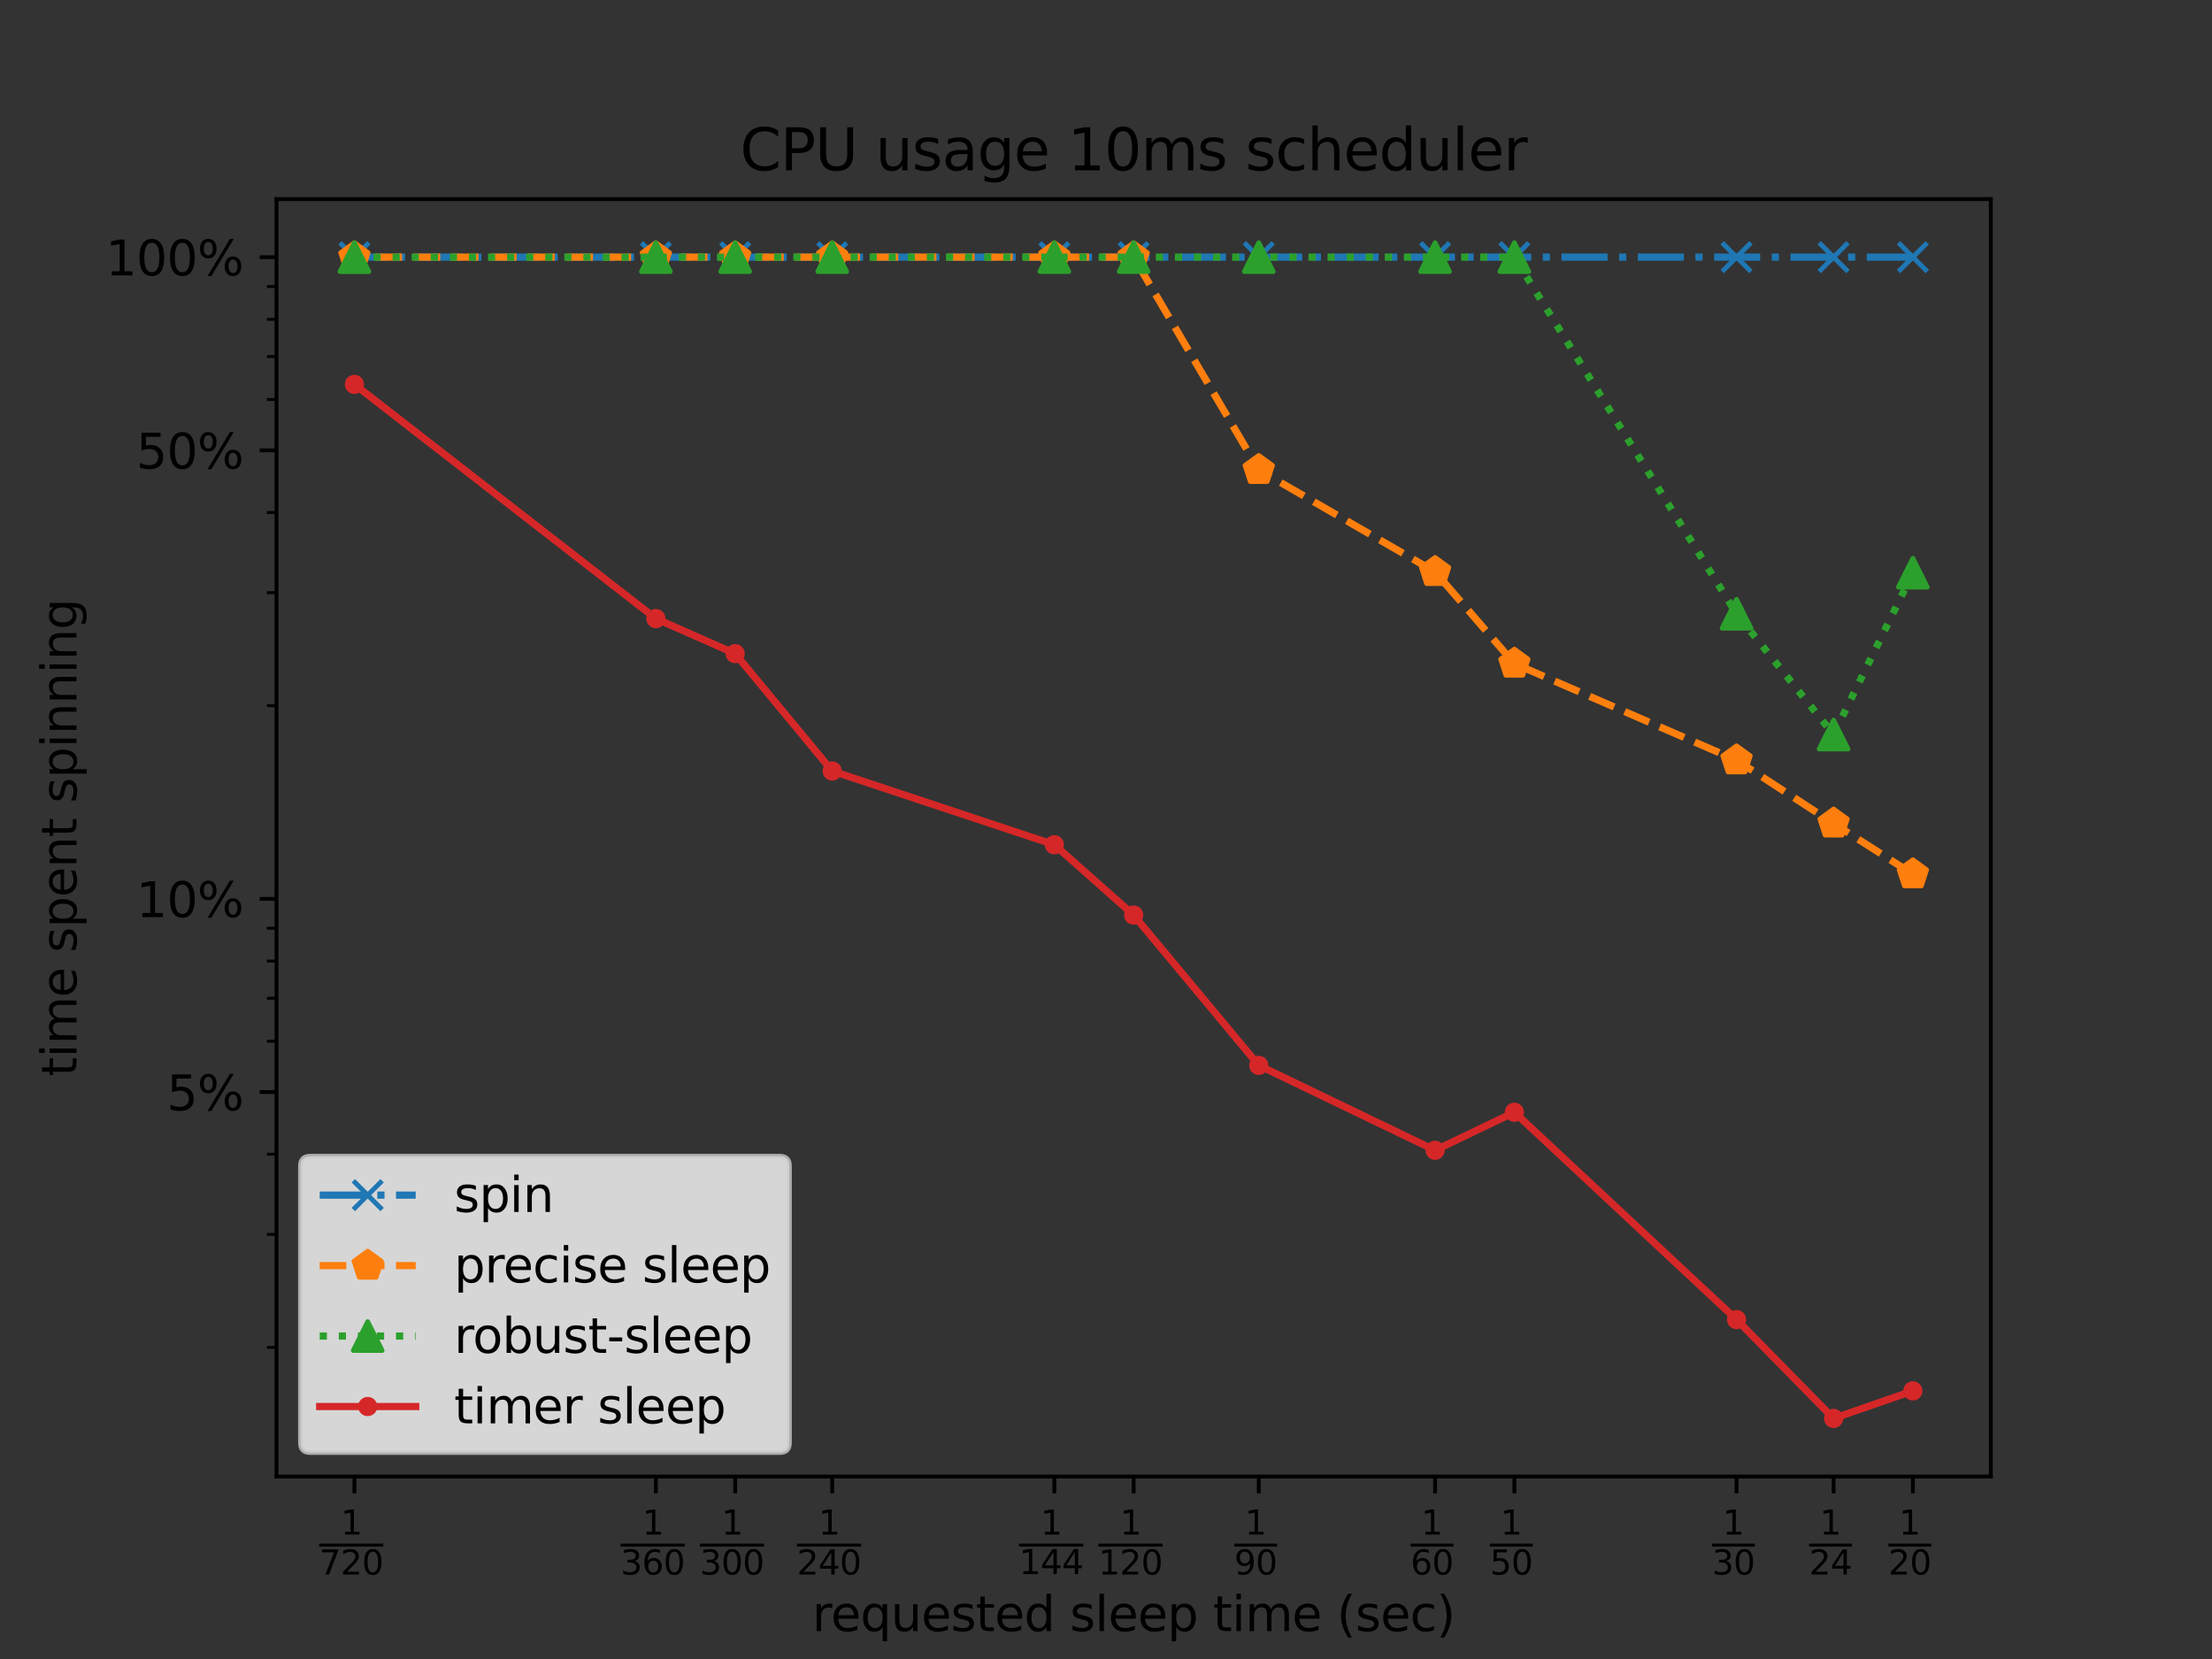 <?xml version="1.0" encoding="utf-8" standalone="no"?>
<!DOCTYPE svg PUBLIC "-//W3C//DTD SVG 1.1//EN"
  "http://www.w3.org/Graphics/SVG/1.1/DTD/svg11.dtd">
<svg height="345.6pt" version="1.1" viewBox="0 0 460.8 345.6" width="460.8pt" xmlns="http://www.w3.org/2000/svg" xmlns:xlink="http://www.w3.org/1999/xlink">
 <rect x="0" y="0" width="460.8" height="345.6" fill="#333333" stroke="none"/>
 <defs>
  <style type="text/css">*{stroke-linecap:butt;stroke-linejoin:round;}</style>
 </defs>
 <g id="figure_1">
  <g id="patch_1">
  </g>
  <g id="axes_1">
   <g id="patch_2">
   </g>
   <g id="matplotlib.axis_1">
    <g id="xtick_1">
     <g id="line2d_1">
      <defs>
       <path d="M 0 0 
L 0 3.5 
" id="mab9dbd7511" style="stroke:#000000;stroke-width:0.8;"/>
      </defs>
      <g>
       <use style="stroke:#000000;stroke-width:0.8;" x="398.487" xlink:href="#mab9dbd7511" y="307.584"/>
      </g>
     </g>
     <g id="text_1">
      <!-- $\frac{1}{20}$ -->
      <g transform="translate(393.387 324.084)scale(0.1 -0.1)">
       <defs>
        <path d="M 794 531 
L 1825 531 
L 1825 4091 
L 703 3866 
L 703 4441 
L 1819 4666 
L 2450 4666 
L 2450 531 
L 3481 531 
L 3481 0 
L 794 0 
L 794 531 
z
" id="DejaVuSans-31" transform="scale(0.016)"/>
        <path d="M 1228 531 
L 3431 531 
L 3431 0 
L 469 0 
L 469 531 
Q 828 903 1448 1529 
Q 2069 2156 2228 2338 
Q 2531 2678 2651 2914 
Q 2772 3150 2772 3378 
Q 2772 3750 2511 3984 
Q 2250 4219 1831 4219 
Q 1534 4219 1204 4116 
Q 875 4013 500 3803 
L 500 4441 
Q 881 4594 1212 4672 
Q 1544 4750 1819 4750 
Q 2544 4750 2975 4387 
Q 3406 4025 3406 3419 
Q 3406 3131 3298 2873 
Q 3191 2616 2906 2266 
Q 2828 2175 2409 1742 
Q 1991 1309 1228 531 
z
" id="DejaVuSans-32" transform="scale(0.016)"/>
        <path d="M 2034 4250 
Q 1547 4250 1301 3770 
Q 1056 3291 1056 2328 
Q 1056 1369 1301 889 
Q 1547 409 2034 409 
Q 2525 409 2770 889 
Q 3016 1369 3016 2328 
Q 3016 3291 2770 3770 
Q 2525 4250 2034 4250 
z
M 2034 4750 
Q 2819 4750 3233 4129 
Q 3647 3509 3647 2328 
Q 3647 1150 3233 529 
Q 2819 -91 2034 -91 
Q 1250 -91 836 529 
Q 422 1150 422 2328 
Q 422 3509 836 4129 
Q 1250 4750 2034 4750 
z
" id="DejaVuSans-30" transform="scale(0.016)"/>
       </defs>
       <use transform="translate(22 43.966)scale(0.7)" xlink:href="#DejaVuSans-31"/>
       <use transform="translate(0 -39.237)scale(0.7)" xlink:href="#DejaVuSans-32"/>
       <use transform="translate(44.536 -39.237)scale(0.7)" xlink:href="#DejaVuSans-30"/>
       <path d="M 0 18.966 
L 0 25.216 
L 89.072 25.216 
L 89.072 18.966 
L 0 18.966 
z
"/>
      </g>
     </g>
    </g>
    <g id="xtick_2">
     <g id="line2d_2">
      <g>
       <use style="stroke:#000000;stroke-width:0.8;" x="381.97" xlink:href="#mab9dbd7511" y="307.584"/>
      </g>
     </g>
     <g id="text_2">
      <!-- $\frac{1}{24}$ -->
      <g transform="translate(376.87 324.084)scale(0.1 -0.1)">
       <defs>
        <path d="M 2419 4116 
L 825 1625 
L 2419 1625 
L 2419 4116 
z
M 2253 4666 
L 3047 4666 
L 3047 1625 
L 3713 1625 
L 3713 1100 
L 3047 1100 
L 3047 0 
L 2419 0 
L 2419 1100 
L 313 1100 
L 313 1709 
L 2253 4666 
z
" id="DejaVuSans-34" transform="scale(0.016)"/>
       </defs>
       <use transform="translate(22 43.966)scale(0.7)" xlink:href="#DejaVuSans-31"/>
       <use transform="translate(0 -39.237)scale(0.7)" xlink:href="#DejaVuSans-32"/>
       <use transform="translate(44.536 -39.237)scale(0.7)" xlink:href="#DejaVuSans-34"/>
       <path d="M 0 18.966 
L 0 25.216 
L 89.072 25.216 
L 89.072 18.966 
L 0 18.966 
z
"/>
      </g>
     </g>
    </g>
    <g id="xtick_3">
     <g id="line2d_3">
      <g>
       <use style="stroke:#000000;stroke-width:0.8;" x="361.754" xlink:href="#mab9dbd7511" y="307.584"/>
      </g>
     </g>
     <g id="text_3">
      <!-- $\frac{1}{30}$ -->
      <g transform="translate(356.654 324.084)scale(0.1 -0.1)">
       <defs>
        <path d="M 2597 2516 
Q 3050 2419 3304 2112 
Q 3559 1806 3559 1356 
Q 3559 666 3084 287 
Q 2609 -91 1734 -91 
Q 1441 -91 1130 -33 
Q 819 25 488 141 
L 488 750 
Q 750 597 1062 519 
Q 1375 441 1716 441 
Q 2309 441 2620 675 
Q 2931 909 2931 1356 
Q 2931 1769 2642 2001 
Q 2353 2234 1838 2234 
L 1294 2234 
L 1294 2753 
L 1863 2753 
Q 2328 2753 2575 2939 
Q 2822 3125 2822 3475 
Q 2822 3834 2567 4026 
Q 2313 4219 1838 4219 
Q 1578 4219 1281 4162 
Q 984 4106 628 3988 
L 628 4550 
Q 988 4650 1302 4700 
Q 1616 4750 1894 4750 
Q 2613 4750 3031 4423 
Q 3450 4097 3450 3541 
Q 3450 3153 3228 2886 
Q 3006 2619 2597 2516 
z
" id="DejaVuSans-33" transform="scale(0.016)"/>
       </defs>
       <use transform="translate(22 43.966)scale(0.7)" xlink:href="#DejaVuSans-31"/>
       <use transform="translate(0 -39.237)scale(0.7)" xlink:href="#DejaVuSans-33"/>
       <use transform="translate(44.536 -39.237)scale(0.7)" xlink:href="#DejaVuSans-30"/>
       <path d="M 0 18.966 
L 0 25.216 
L 89.072 25.216 
L 89.072 18.966 
L 0 18.966 
z
"/>
      </g>
     </g>
    </g>
    <g id="xtick_4">
     <g id="line2d_4">
      <g>
       <use style="stroke:#000000;stroke-width:0.8;" x="315.474" xlink:href="#mab9dbd7511" y="307.584"/>
      </g>
     </g>
     <g id="text_4">
      <!-- $\frac{1}{50}$ -->
      <g transform="translate(310.374 324.084)scale(0.1 -0.1)">
       <defs>
        <path d="M 691 4666 
L 3169 4666 
L 3169 4134 
L 1269 4134 
L 1269 2991 
Q 1406 3038 1543 3061 
Q 1681 3084 1819 3084 
Q 2600 3084 3056 2656 
Q 3513 2228 3513 1497 
Q 3513 744 3044 326 
Q 2575 -91 1722 -91 
Q 1428 -91 1123 -41 
Q 819 9 494 109 
L 494 744 
Q 775 591 1075 516 
Q 1375 441 1709 441 
Q 2250 441 2565 725 
Q 2881 1009 2881 1497 
Q 2881 1984 2565 2268 
Q 2250 2553 1709 2553 
Q 1456 2553 1204 2497 
Q 953 2441 691 2322 
L 691 4666 
z
" id="DejaVuSans-35" transform="scale(0.016)"/>
       </defs>
       <use transform="translate(22 43.966)scale(0.7)" xlink:href="#DejaVuSans-31"/>
       <use transform="translate(0 -39.237)scale(0.7)" xlink:href="#DejaVuSans-35"/>
       <use transform="translate(44.536 -39.237)scale(0.7)" xlink:href="#DejaVuSans-30"/>
       <path d="M 0 18.966 
L 0 25.216 
L 89.072 25.216 
L 89.072 18.966 
L 0 18.966 
z
"/>
      </g>
     </g>
    </g>
    <g id="xtick_5">
     <g id="line2d_5">
      <g>
       <use style="stroke:#000000;stroke-width:0.8;" x="298.957" xlink:href="#mab9dbd7511" y="307.584"/>
      </g>
     </g>
     <g id="text_5">
      <!-- $\frac{1}{60}$ -->
      <g transform="translate(293.857 324.084)scale(0.1 -0.1)">
       <defs>
        <path d="M 2113 2584 
Q 1688 2584 1439 2293 
Q 1191 2003 1191 1497 
Q 1191 994 1439 701 
Q 1688 409 2113 409 
Q 2538 409 2786 701 
Q 3034 994 3034 1497 
Q 3034 2003 2786 2293 
Q 2538 2584 2113 2584 
z
M 3366 4563 
L 3366 3988 
Q 3128 4100 2886 4159 
Q 2644 4219 2406 4219 
Q 1781 4219 1451 3797 
Q 1122 3375 1075 2522 
Q 1259 2794 1537 2939 
Q 1816 3084 2150 3084 
Q 2853 3084 3261 2657 
Q 3669 2231 3669 1497 
Q 3669 778 3244 343 
Q 2819 -91 2113 -91 
Q 1303 -91 875 529 
Q 447 1150 447 2328 
Q 447 3434 972 4092 
Q 1497 4750 2381 4750 
Q 2619 4750 2861 4703 
Q 3103 4656 3366 4563 
z
" id="DejaVuSans-36" transform="scale(0.016)"/>
       </defs>
       <use transform="translate(22 43.966)scale(0.7)" xlink:href="#DejaVuSans-31"/>
       <use transform="translate(0 -39.237)scale(0.7)" xlink:href="#DejaVuSans-36"/>
       <use transform="translate(44.536 -39.237)scale(0.7)" xlink:href="#DejaVuSans-30"/>
       <path d="M 0 18.966 
L 0 25.216 
L 89.072 25.216 
L 89.072 18.966 
L 0 18.966 
z
"/>
      </g>
     </g>
    </g>
    <g id="xtick_6">
     <g id="line2d_6">
      <g>
       <use style="stroke:#000000;stroke-width:0.8;" x="262.223" xlink:href="#mab9dbd7511" y="307.584"/>
      </g>
     </g>
     <g id="text_6">
      <!-- $\frac{1}{90}$ -->
      <g transform="translate(257.123 324.084)scale(0.1 -0.1)">
       <defs>
        <path d="M 703 97 
L 703 672 
Q 941 559 1184 500 
Q 1428 441 1663 441 
Q 2288 441 2617 861 
Q 2947 1281 2994 2138 
Q 2813 1869 2534 1725 
Q 2256 1581 1919 1581 
Q 1219 1581 811 2004 
Q 403 2428 403 3163 
Q 403 3881 828 4315 
Q 1253 4750 1959 4750 
Q 2769 4750 3195 4129 
Q 3622 3509 3622 2328 
Q 3622 1225 3098 567 
Q 2575 -91 1691 -91 
Q 1453 -91 1209 -44 
Q 966 3 703 97 
z
M 1959 2075 
Q 2384 2075 2632 2365 
Q 2881 2656 2881 3163 
Q 2881 3666 2632 3958 
Q 2384 4250 1959 4250 
Q 1534 4250 1286 3958 
Q 1038 3666 1038 3163 
Q 1038 2656 1286 2365 
Q 1534 2075 1959 2075 
z
" id="DejaVuSans-39" transform="scale(0.016)"/>
       </defs>
       <use transform="translate(22 43.966)scale(0.7)" xlink:href="#DejaVuSans-31"/>
       <use transform="translate(0 -39.237)scale(0.7)" xlink:href="#DejaVuSans-39"/>
       <use transform="translate(44.536 -39.237)scale(0.7)" xlink:href="#DejaVuSans-30"/>
       <path d="M 0 18.966 
L 0 25.216 
L 89.072 25.216 
L 89.072 18.966 
L 0 18.966 
z
"/>
      </g>
     </g>
    </g>
    <g id="xtick_7">
     <g id="line2d_7">
      <g>
       <use style="stroke:#000000;stroke-width:0.8;" x="236.16" xlink:href="#mab9dbd7511" y="307.584"/>
      </g>
     </g>
     <g id="text_7">
      <!-- $\frac{1}{120}$ -->
      <g transform="translate(228.81 324.084)scale(0.1 -0.1)">
       <use transform="translate(45 43.966)scale(0.7)" xlink:href="#DejaVuSans-31"/>
       <use transform="translate(0 -39.237)scale(0.7)" xlink:href="#DejaVuSans-31"/>
       <use transform="translate(44.536 -39.237)scale(0.7)" xlink:href="#DejaVuSans-32"/>
       <use transform="translate(89.072 -39.237)scale(0.7)" xlink:href="#DejaVuSans-30"/>
       <path d="M 0 18.966 
L 0 25.216 
L 133.608 25.216 
L 133.608 18.966 
L 0 18.966 
z
"/>
      </g>
     </g>
    </g>
    <g id="xtick_8">
     <g id="line2d_8">
      <g>
       <use style="stroke:#000000;stroke-width:0.8;" x="219.642" xlink:href="#mab9dbd7511" y="307.584"/>
      </g>
     </g>
     <g id="text_8">
      <!-- $\frac{1}{144}$ -->
      <g transform="translate(212.292 324.084)scale(0.1 -0.1)">
       <use transform="translate(45 43.966)scale(0.7)" xlink:href="#DejaVuSans-31"/>
       <use transform="translate(0 -38.319)scale(0.7)" xlink:href="#DejaVuSans-31"/>
       <use transform="translate(44.536 -38.319)scale(0.7)" xlink:href="#DejaVuSans-34"/>
       <use transform="translate(89.072 -38.319)scale(0.7)" xlink:href="#DejaVuSans-34"/>
       <path d="M 0 18.966 
L 0 25.216 
L 133.608 25.216 
L 133.608 18.966 
L 0 18.966 
z
"/>
      </g>
     </g>
    </g>
    <g id="xtick_9">
     <g id="line2d_9">
      <g>
       <use style="stroke:#000000;stroke-width:0.8;" x="173.363" xlink:href="#mab9dbd7511" y="307.584"/>
      </g>
     </g>
     <g id="text_9">
      <!-- $\frac{1}{240}$ -->
      <g transform="translate(166.013 324.084)scale(0.1 -0.1)">
       <use transform="translate(45 43.966)scale(0.7)" xlink:href="#DejaVuSans-31"/>
       <use transform="translate(0 -39.237)scale(0.7)" xlink:href="#DejaVuSans-32"/>
       <use transform="translate(44.536 -39.237)scale(0.7)" xlink:href="#DejaVuSans-34"/>
       <use transform="translate(89.072 -39.237)scale(0.7)" xlink:href="#DejaVuSans-30"/>
       <path d="M 0 18.966 
L 0 25.216 
L 133.608 25.216 
L 133.608 18.966 
L 0 18.966 
z
"/>
      </g>
     </g>
    </g>
    <g id="xtick_10">
     <g id="line2d_10">
      <g>
       <use style="stroke:#000000;stroke-width:0.8;" x="153.147" xlink:href="#mab9dbd7511" y="307.584"/>
      </g>
     </g>
     <g id="text_10">
      <!-- $\frac{1}{300}$ -->
      <g transform="translate(145.797 324.084)scale(0.1 -0.1)">
       <use transform="translate(45 43.966)scale(0.7)" xlink:href="#DejaVuSans-31"/>
       <use transform="translate(0 -39.237)scale(0.7)" xlink:href="#DejaVuSans-33"/>
       <use transform="translate(44.536 -39.237)scale(0.7)" xlink:href="#DejaVuSans-30"/>
       <use transform="translate(89.072 -39.237)scale(0.7)" xlink:href="#DejaVuSans-30"/>
       <path d="M 0 18.966 
L 0 25.216 
L 133.608 25.216 
L 133.608 18.966 
L 0 18.966 
z
"/>
      </g>
     </g>
    </g>
    <g id="xtick_11">
     <g id="line2d_11">
      <g>
       <use style="stroke:#000000;stroke-width:0.8;" x="136.63" xlink:href="#mab9dbd7511" y="307.584"/>
      </g>
     </g>
     <g id="text_11">
      <!-- $\frac{1}{360}$ -->
      <g transform="translate(129.28 324.084)scale(0.1 -0.1)">
       <use transform="translate(45 43.966)scale(0.7)" xlink:href="#DejaVuSans-31"/>
       <use transform="translate(0 -39.237)scale(0.7)" xlink:href="#DejaVuSans-33"/>
       <use transform="translate(44.536 -39.237)scale(0.7)" xlink:href="#DejaVuSans-36"/>
       <use transform="translate(89.072 -39.237)scale(0.7)" xlink:href="#DejaVuSans-30"/>
       <path d="M 0 18.966 
L 0 25.216 
L 133.608 25.216 
L 133.608 18.966 
L 0 18.966 
z
"/>
      </g>
     </g>
    </g>
    <g id="xtick_12">
     <g id="line2d_12">
      <g>
       <use style="stroke:#000000;stroke-width:0.8;" x="73.833" xlink:href="#mab9dbd7511" y="307.584"/>
      </g>
     </g>
     <g id="text_12">
      <!-- $\frac{1}{720}$ -->
      <g transform="translate(66.483 324.084)scale(0.1 -0.1)">
       <defs>
        <path d="M 525 4666 
L 3525 4666 
L 3525 4397 
L 1831 0 
L 1172 0 
L 2766 4134 
L 525 4134 
L 525 4666 
z
" id="DejaVuSans-37" transform="scale(0.016)"/>
       </defs>
       <use transform="translate(45 43.966)scale(0.7)" xlink:href="#DejaVuSans-31"/>
       <use transform="translate(0 -39.237)scale(0.7)" xlink:href="#DejaVuSans-37"/>
       <use transform="translate(44.536 -39.237)scale(0.7)" xlink:href="#DejaVuSans-32"/>
       <use transform="translate(89.072 -39.237)scale(0.7)" xlink:href="#DejaVuSans-30"/>
       <path d="M 0 18.966 
L 0 25.216 
L 133.608 25.216 
L 133.608 18.966 
L 0 18.966 
z
"/>
      </g>
     </g>
    </g>
    <g id="text_13">
     <!-- requested sleep time (sec) -->
     <g transform="translate(169.189 339.782)scale(0.1 -0.1)">
      <defs>
       <path d="M 2631 2963 
Q 2534 3019 2420 3045 
Q 2306 3072 2169 3072 
Q 1681 3072 1420 2755 
Q 1159 2438 1159 1844 
L 1159 0 
L 581 0 
L 581 3500 
L 1159 3500 
L 1159 2956 
Q 1341 3275 1631 3429 
Q 1922 3584 2338 3584 
Q 2397 3584 2469 3576 
Q 2541 3569 2628 3553 
L 2631 2963 
z
" id="DejaVuSans-72" transform="scale(0.016)"/>
       <path d="M 3597 1894 
L 3597 1613 
L 953 1613 
Q 991 1019 1311 708 
Q 1631 397 2203 397 
Q 2534 397 2845 478 
Q 3156 559 3463 722 
L 3463 178 
Q 3153 47 2828 -22 
Q 2503 -91 2169 -91 
Q 1331 -91 842 396 
Q 353 884 353 1716 
Q 353 2575 817 3079 
Q 1281 3584 2069 3584 
Q 2775 3584 3186 3129 
Q 3597 2675 3597 1894 
z
M 3022 2063 
Q 3016 2534 2758 2815 
Q 2500 3097 2075 3097 
Q 1594 3097 1305 2825 
Q 1016 2553 972 2059 
L 3022 2063 
z
" id="DejaVuSans-65" transform="scale(0.016)"/>
       <path d="M 947 1747 
Q 947 1113 1208 752 
Q 1469 391 1925 391 
Q 2381 391 2643 752 
Q 2906 1113 2906 1747 
Q 2906 2381 2643 2742 
Q 2381 3103 1925 3103 
Q 1469 3103 1208 2742 
Q 947 2381 947 1747 
z
M 2906 525 
Q 2725 213 2448 61 
Q 2172 -91 1784 -91 
Q 1150 -91 751 415 
Q 353 922 353 1747 
Q 353 2572 751 3078 
Q 1150 3584 1784 3584 
Q 2172 3584 2448 3432 
Q 2725 3281 2906 2969 
L 2906 3500 
L 3481 3500 
L 3481 -1331 
L 2906 -1331 
L 2906 525 
z
" id="DejaVuSans-71" transform="scale(0.016)"/>
       <path d="M 544 1381 
L 544 3500 
L 1119 3500 
L 1119 1403 
Q 1119 906 1312 657 
Q 1506 409 1894 409 
Q 2359 409 2629 706 
Q 2900 1003 2900 1516 
L 2900 3500 
L 3475 3500 
L 3475 0 
L 2900 0 
L 2900 538 
Q 2691 219 2414 64 
Q 2138 -91 1772 -91 
Q 1169 -91 856 284 
Q 544 659 544 1381 
z
M 1991 3584 
L 1991 3584 
z
" id="DejaVuSans-75" transform="scale(0.016)"/>
       <path d="M 2834 3397 
L 2834 2853 
Q 2591 2978 2328 3040 
Q 2066 3103 1784 3103 
Q 1356 3103 1142 2972 
Q 928 2841 928 2578 
Q 928 2378 1081 2264 
Q 1234 2150 1697 2047 
L 1894 2003 
Q 2506 1872 2764 1633 
Q 3022 1394 3022 966 
Q 3022 478 2636 193 
Q 2250 -91 1575 -91 
Q 1294 -91 989 -36 
Q 684 19 347 128 
L 347 722 
Q 666 556 975 473 
Q 1284 391 1588 391 
Q 1994 391 2212 530 
Q 2431 669 2431 922 
Q 2431 1156 2273 1281 
Q 2116 1406 1581 1522 
L 1381 1569 
Q 847 1681 609 1914 
Q 372 2147 372 2553 
Q 372 3047 722 3315 
Q 1072 3584 1716 3584 
Q 2034 3584 2315 3537 
Q 2597 3491 2834 3397 
z
" id="DejaVuSans-73" transform="scale(0.016)"/>
       <path d="M 1172 4494 
L 1172 3500 
L 2356 3500 
L 2356 3053 
L 1172 3053 
L 1172 1153 
Q 1172 725 1289 603 
Q 1406 481 1766 481 
L 2356 481 
L 2356 0 
L 1766 0 
Q 1100 0 847 248 
Q 594 497 594 1153 
L 594 3053 
L 172 3053 
L 172 3500 
L 594 3500 
L 594 4494 
L 1172 4494 
z
" id="DejaVuSans-74" transform="scale(0.016)"/>
       <path d="M 2906 2969 
L 2906 4863 
L 3481 4863 
L 3481 0 
L 2906 0 
L 2906 525 
Q 2725 213 2448 61 
Q 2172 -91 1784 -91 
Q 1150 -91 751 415 
Q 353 922 353 1747 
Q 353 2572 751 3078 
Q 1150 3584 1784 3584 
Q 2172 3584 2448 3432 
Q 2725 3281 2906 2969 
z
M 947 1747 
Q 947 1113 1208 752 
Q 1469 391 1925 391 
Q 2381 391 2643 752 
Q 2906 1113 2906 1747 
Q 2906 2381 2643 2742 
Q 2381 3103 1925 3103 
Q 1469 3103 1208 2742 
Q 947 2381 947 1747 
z
" id="DejaVuSans-64" transform="scale(0.016)"/>
       <path id="DejaVuSans-20" transform="scale(0.016)"/>
       <path d="M 603 4863 
L 1178 4863 
L 1178 0 
L 603 0 
L 603 4863 
z
" id="DejaVuSans-6c" transform="scale(0.016)"/>
       <path d="M 1159 525 
L 1159 -1331 
L 581 -1331 
L 581 3500 
L 1159 3500 
L 1159 2969 
Q 1341 3281 1617 3432 
Q 1894 3584 2278 3584 
Q 2916 3584 3314 3078 
Q 3713 2572 3713 1747 
Q 3713 922 3314 415 
Q 2916 -91 2278 -91 
Q 1894 -91 1617 61 
Q 1341 213 1159 525 
z
M 3116 1747 
Q 3116 2381 2855 2742 
Q 2594 3103 2138 3103 
Q 1681 3103 1420 2742 
Q 1159 2381 1159 1747 
Q 1159 1113 1420 752 
Q 1681 391 2138 391 
Q 2594 391 2855 752 
Q 3116 1113 3116 1747 
z
" id="DejaVuSans-70" transform="scale(0.016)"/>
       <path d="M 603 3500 
L 1178 3500 
L 1178 0 
L 603 0 
L 603 3500 
z
M 603 4863 
L 1178 4863 
L 1178 4134 
L 603 4134 
L 603 4863 
z
" id="DejaVuSans-69" transform="scale(0.016)"/>
       <path d="M 3328 2828 
Q 3544 3216 3844 3400 
Q 4144 3584 4550 3584 
Q 5097 3584 5394 3201 
Q 5691 2819 5691 2113 
L 5691 0 
L 5113 0 
L 5113 2094 
Q 5113 2597 4934 2840 
Q 4756 3084 4391 3084 
Q 3944 3084 3684 2787 
Q 3425 2491 3425 1978 
L 3425 0 
L 2847 0 
L 2847 2094 
Q 2847 2600 2669 2842 
Q 2491 3084 2119 3084 
Q 1678 3084 1418 2786 
Q 1159 2488 1159 1978 
L 1159 0 
L 581 0 
L 581 3500 
L 1159 3500 
L 1159 2956 
Q 1356 3278 1631 3431 
Q 1906 3584 2284 3584 
Q 2666 3584 2933 3390 
Q 3200 3197 3328 2828 
z
" id="DejaVuSans-6d" transform="scale(0.016)"/>
       <path d="M 1984 4856 
Q 1566 4138 1362 3434 
Q 1159 2731 1159 2009 
Q 1159 1288 1364 580 
Q 1569 -128 1984 -844 
L 1484 -844 
Q 1016 -109 783 600 
Q 550 1309 550 2009 
Q 550 2706 781 3412 
Q 1013 4119 1484 4856 
L 1984 4856 
z
" id="DejaVuSans-28" transform="scale(0.016)"/>
       <path d="M 3122 3366 
L 3122 2828 
Q 2878 2963 2633 3030 
Q 2388 3097 2138 3097 
Q 1578 3097 1268 2742 
Q 959 2388 959 1747 
Q 959 1106 1268 751 
Q 1578 397 2138 397 
Q 2388 397 2633 464 
Q 2878 531 3122 666 
L 3122 134 
Q 2881 22 2623 -34 
Q 2366 -91 2075 -91 
Q 1284 -91 818 406 
Q 353 903 353 1747 
Q 353 2603 823 3093 
Q 1294 3584 2113 3584 
Q 2378 3584 2631 3529 
Q 2884 3475 3122 3366 
z
" id="DejaVuSans-63" transform="scale(0.016)"/>
       <path d="M 513 4856 
L 1013 4856 
Q 1481 4119 1714 3412 
Q 1947 2706 1947 2009 
Q 1947 1309 1714 600 
Q 1481 -109 1013 -844 
L 513 -844 
Q 928 -128 1133 580 
Q 1338 1288 1338 2009 
Q 1338 2731 1133 3434 
Q 928 4138 513 4856 
z
" id="DejaVuSans-29" transform="scale(0.016)"/>
      </defs>
      <use xlink:href="#DejaVuSans-72"/>
      <use x="38.863" xlink:href="#DejaVuSans-65"/>
      <use x="100.387" xlink:href="#DejaVuSans-71"/>
      <use x="163.863" xlink:href="#DejaVuSans-75"/>
      <use x="227.242" xlink:href="#DejaVuSans-65"/>
      <use x="288.766" xlink:href="#DejaVuSans-73"/>
      <use x="340.865" xlink:href="#DejaVuSans-74"/>
      <use x="380.074" xlink:href="#DejaVuSans-65"/>
      <use x="441.598" xlink:href="#DejaVuSans-64"/>
      <use x="505.074" xlink:href="#DejaVuSans-20"/>
      <use x="536.861" xlink:href="#DejaVuSans-73"/>
      <use x="588.961" xlink:href="#DejaVuSans-6c"/>
      <use x="616.744" xlink:href="#DejaVuSans-65"/>
      <use x="678.268" xlink:href="#DejaVuSans-65"/>
      <use x="739.791" xlink:href="#DejaVuSans-70"/>
      <use x="803.268" xlink:href="#DejaVuSans-20"/>
      <use x="835.055" xlink:href="#DejaVuSans-74"/>
      <use x="874.264" xlink:href="#DejaVuSans-69"/>
      <use x="902.047" xlink:href="#DejaVuSans-6d"/>
      <use x="999.459" xlink:href="#DejaVuSans-65"/>
      <use x="1060.982" xlink:href="#DejaVuSans-20"/>
      <use x="1092.77" xlink:href="#DejaVuSans-28"/>
      <use x="1131.783" xlink:href="#DejaVuSans-73"/>
      <use x="1183.883" xlink:href="#DejaVuSans-65"/>
      <use x="1245.406" xlink:href="#DejaVuSans-63"/>
      <use x="1300.387" xlink:href="#DejaVuSans-29"/>
     </g>
    </g>
   </g>
   <g id="matplotlib.axis_2">
    <g id="ytick_1">
     <g id="line2d_13">
      <defs>
       <path d="M 0 0 
L -3.5 0 
" id="m36e3fbc257" style="stroke:#000000;stroke-width:0.8;"/>
      </defs>
      <g>
       <use style="stroke:#000000;stroke-width:0.8;" x="57.6" xlink:href="#m36e3fbc257" y="227.492"/>
      </g>
     </g>
     <g id="text_14">
      <!-- 5% -->
      <g transform="translate(34.736 231.291)scale(0.1 -0.1)">
       <defs>
        <path d="M 4653 2053 
Q 4381 2053 4226 1822 
Q 4072 1591 4072 1178 
Q 4072 772 4226 539 
Q 4381 306 4653 306 
Q 4919 306 5073 539 
Q 5228 772 5228 1178 
Q 5228 1588 5073 1820 
Q 4919 2053 4653 2053 
z
M 4653 2450 
Q 5147 2450 5437 2106 
Q 5728 1763 5728 1178 
Q 5728 594 5436 251 
Q 5144 -91 4653 -91 
Q 4153 -91 3862 251 
Q 3572 594 3572 1178 
Q 3572 1766 3864 2108 
Q 4156 2450 4653 2450 
z
M 1428 4353 
Q 1159 4353 1004 4120 
Q 850 3888 850 3481 
Q 850 3069 1003 2837 
Q 1156 2606 1428 2606 
Q 1700 2606 1854 2837 
Q 2009 3069 2009 3481 
Q 2009 3884 1853 4118 
Q 1697 4353 1428 4353 
z
M 4250 4750 
L 4750 4750 
L 1831 -91 
L 1331 -91 
L 4250 4750 
z
M 1428 4750 
Q 1922 4750 2215 4408 
Q 2509 4066 2509 3481 
Q 2509 2891 2217 2550 
Q 1925 2209 1428 2209 
Q 931 2209 642 2551 
Q 353 2894 353 3481 
Q 353 4063 643 4406 
Q 934 4750 1428 4750 
z
" id="DejaVuSans-25" transform="scale(0.016)"/>
       </defs>
       <use xlink:href="#DejaVuSans-35"/>
       <use x="63.623" xlink:href="#DejaVuSans-25"/>
      </g>
     </g>
    </g>
    <g id="ytick_2">
     <g id="line2d_14">
      <g>
       <use style="stroke:#000000;stroke-width:0.8;" x="57.6" xlink:href="#m36e3fbc257" y="187.25"/>
      </g>
     </g>
     <g id="text_15">
      <!-- 10% -->
      <g transform="translate(28.373 191.049)scale(0.1 -0.1)">
       <use xlink:href="#DejaVuSans-31"/>
       <use x="63.623" xlink:href="#DejaVuSans-30"/>
       <use x="127.246" xlink:href="#DejaVuSans-25"/>
      </g>
     </g>
    </g>
    <g id="ytick_3">
     <g id="line2d_15">
      <g>
       <use style="stroke:#000000;stroke-width:0.8;" x="57.6" xlink:href="#m36e3fbc257" y="93.81"/>
      </g>
     </g>
     <g id="text_16">
      <!-- 50% -->
      <g transform="translate(28.373 97.609)scale(0.1 -0.1)">
       <use xlink:href="#DejaVuSans-35"/>
       <use x="63.623" xlink:href="#DejaVuSans-30"/>
       <use x="127.246" xlink:href="#DejaVuSans-25"/>
      </g>
     </g>
    </g>
    <g id="ytick_4">
     <g id="line2d_16">
      <g>
       <use style="stroke:#000000;stroke-width:0.8;" x="57.6" xlink:href="#m36e3fbc257" y="53.568"/>
      </g>
     </g>
     <g id="text_17">
      <!-- 100% -->
      <g transform="translate(22.011 57.367)scale(0.1 -0.1)">
       <use xlink:href="#DejaVuSans-31"/>
       <use x="63.623" xlink:href="#DejaVuSans-30"/>
       <use x="127.246" xlink:href="#DejaVuSans-30"/>
       <use x="190.869" xlink:href="#DejaVuSans-25"/>
      </g>
     </g>
    </g>
    <g id="ytick_5">
     <g id="line2d_17">
      <defs>
       <path d="M 0 0 
L -2 0 
" id="m8d18811546" style="stroke:#000000;stroke-width:0.6;"/>
      </defs>
      <g>
       <use style="stroke:#000000;stroke-width:0.6;" x="57.6" xlink:href="#m8d18811546" y="280.69"/>
      </g>
     </g>
    </g>
    <g id="ytick_6">
     <g id="line2d_18">
      <g>
       <use style="stroke:#000000;stroke-width:0.6;" x="57.6" xlink:href="#m8d18811546" y="257.149"/>
      </g>
     </g>
    </g>
    <g id="ytick_7">
     <g id="line2d_19">
      <g>
       <use style="stroke:#000000;stroke-width:0.6;" x="57.6" xlink:href="#m8d18811546" y="240.447"/>
      </g>
     </g>
    </g>
    <g id="ytick_8">
     <g id="line2d_20">
      <g>
       <use style="stroke:#000000;stroke-width:0.6;" x="57.6" xlink:href="#m8d18811546" y="216.907"/>
      </g>
     </g>
    </g>
    <g id="ytick_9">
     <g id="line2d_21">
      <g>
       <use style="stroke:#000000;stroke-width:0.6;" x="57.6" xlink:href="#m8d18811546" y="207.958"/>
      </g>
     </g>
    </g>
    <g id="ytick_10">
     <g id="line2d_22">
      <g>
       <use style="stroke:#000000;stroke-width:0.6;" x="57.6" xlink:href="#m8d18811546" y="200.205"/>
      </g>
     </g>
    </g>
    <g id="ytick_11">
     <g id="line2d_23">
      <g>
       <use style="stroke:#000000;stroke-width:0.6;" x="57.6" xlink:href="#m8d18811546" y="193.367"/>
      </g>
     </g>
    </g>
    <g id="ytick_12">
     <g id="line2d_24">
      <g>
       <use style="stroke:#000000;stroke-width:0.6;" x="57.6" xlink:href="#m8d18811546" y="147.008"/>
      </g>
     </g>
    </g>
    <g id="ytick_13">
     <g id="line2d_25">
      <g>
       <use style="stroke:#000000;stroke-width:0.6;" x="57.6" xlink:href="#m8d18811546" y="123.467"/>
      </g>
     </g>
    </g>
    <g id="ytick_14">
     <g id="line2d_26">
      <g>
       <use style="stroke:#000000;stroke-width:0.6;" x="57.6" xlink:href="#m8d18811546" y="106.765"/>
      </g>
     </g>
    </g>
    <g id="ytick_15">
     <g id="line2d_27">
      <g>
       <use style="stroke:#000000;stroke-width:0.6;" x="57.6" xlink:href="#m8d18811546" y="83.225"/>
      </g>
     </g>
    </g>
    <g id="ytick_16">
     <g id="line2d_28">
      <g>
       <use style="stroke:#000000;stroke-width:0.6;" x="57.6" xlink:href="#m8d18811546" y="74.276"/>
      </g>
     </g>
    </g>
    <g id="ytick_17">
     <g id="line2d_29">
      <g>
       <use style="stroke:#000000;stroke-width:0.6;" x="57.6" xlink:href="#m8d18811546" y="66.523"/>
      </g>
     </g>
    </g>
    <g id="ytick_18">
     <g id="line2d_30">
      <g>
       <use style="stroke:#000000;stroke-width:0.6;" x="57.6" xlink:href="#m8d18811546" y="59.685"/>
      </g>
     </g>
    </g>
    <g id="text_18">
     <!-- time spent spinning -->
     <g transform="translate(15.931 224.224)rotate(-90)scale(0.1 -0.1)">
      <defs>
       <path d="M 3513 2113 
L 3513 0 
L 2938 0 
L 2938 2094 
Q 2938 2591 2744 2837 
Q 2550 3084 2163 3084 
Q 1697 3084 1428 2787 
Q 1159 2491 1159 1978 
L 1159 0 
L 581 0 
L 581 3500 
L 1159 3500 
L 1159 2956 
Q 1366 3272 1645 3428 
Q 1925 3584 2291 3584 
Q 2894 3584 3203 3211 
Q 3513 2838 3513 2113 
z
" id="DejaVuSans-6e" transform="scale(0.016)"/>
       <path d="M 2906 1791 
Q 2906 2416 2648 2759 
Q 2391 3103 1925 3103 
Q 1463 3103 1205 2759 
Q 947 2416 947 1791 
Q 947 1169 1205 825 
Q 1463 481 1925 481 
Q 2391 481 2648 825 
Q 2906 1169 2906 1791 
z
M 3481 434 
Q 3481 -459 3084 -895 
Q 2688 -1331 1869 -1331 
Q 1566 -1331 1297 -1286 
Q 1028 -1241 775 -1147 
L 775 -588 
Q 1028 -725 1275 -790 
Q 1522 -856 1778 -856 
Q 2344 -856 2625 -561 
Q 2906 -266 2906 331 
L 2906 616 
Q 2728 306 2450 153 
Q 2172 0 1784 0 
Q 1141 0 747 490 
Q 353 981 353 1791 
Q 353 2603 747 3093 
Q 1141 3584 1784 3584 
Q 2172 3584 2450 3431 
Q 2728 3278 2906 2969 
L 2906 3500 
L 3481 3500 
L 3481 434 
z
" id="DejaVuSans-67" transform="scale(0.016)"/>
      </defs>
      <use xlink:href="#DejaVuSans-74"/>
      <use x="39.209" xlink:href="#DejaVuSans-69"/>
      <use x="66.992" xlink:href="#DejaVuSans-6d"/>
      <use x="164.404" xlink:href="#DejaVuSans-65"/>
      <use x="225.928" xlink:href="#DejaVuSans-20"/>
      <use x="257.715" xlink:href="#DejaVuSans-73"/>
      <use x="309.814" xlink:href="#DejaVuSans-70"/>
      <use x="373.291" xlink:href="#DejaVuSans-65"/>
      <use x="434.814" xlink:href="#DejaVuSans-6e"/>
      <use x="498.193" xlink:href="#DejaVuSans-74"/>
      <use x="537.402" xlink:href="#DejaVuSans-20"/>
      <use x="569.189" xlink:href="#DejaVuSans-73"/>
      <use x="621.289" xlink:href="#DejaVuSans-70"/>
      <use x="684.766" xlink:href="#DejaVuSans-69"/>
      <use x="712.549" xlink:href="#DejaVuSans-6e"/>
      <use x="775.928" xlink:href="#DejaVuSans-6e"/>
      <use x="839.307" xlink:href="#DejaVuSans-69"/>
      <use x="867.09" xlink:href="#DejaVuSans-6e"/>
      <use x="930.469" xlink:href="#DejaVuSans-67"/>
     </g>
    </g>
   </g>
   <g id="line2d_31">
    <path clip-path="url(#p10ab87913a)" d="M 398.487 53.568 
L 381.97 53.568 
L 361.754 53.568 
L 315.474 53.568 
L 298.957 53.568 
L 262.223 53.568 
L 236.16 53.568 
L 219.642 53.568 
L 173.363 53.568 
L 153.147 53.568 
L 136.63 53.568 
L 73.833 53.568 
" style="fill:none;stroke:#1f77b4;stroke-dasharray:9.6,2.4,1.5,2.4;stroke-dashoffset:0;stroke-width:1.5;"/>
    <defs>
     <path d="M -3 3 
L 3 -3 
M -3 -3 
L 3 3 
" id="mc6e762d1e9" style="stroke:#1f77b4;"/>
    </defs>
    <g clip-path="url(#p10ab87913a)">
     <use style="fill:#1f77b4;stroke:#1f77b4;" x="398.487" xlink:href="#mc6e762d1e9" y="53.568"/>
     <use style="fill:#1f77b4;stroke:#1f77b4;" x="381.97" xlink:href="#mc6e762d1e9" y="53.568"/>
     <use style="fill:#1f77b4;stroke:#1f77b4;" x="361.754" xlink:href="#mc6e762d1e9" y="53.568"/>
     <use style="fill:#1f77b4;stroke:#1f77b4;" x="315.474" xlink:href="#mc6e762d1e9" y="53.568"/>
     <use style="fill:#1f77b4;stroke:#1f77b4;" x="298.957" xlink:href="#mc6e762d1e9" y="53.568"/>
     <use style="fill:#1f77b4;stroke:#1f77b4;" x="262.223" xlink:href="#mc6e762d1e9" y="53.568"/>
     <use style="fill:#1f77b4;stroke:#1f77b4;" x="236.16" xlink:href="#mc6e762d1e9" y="53.568"/>
     <use style="fill:#1f77b4;stroke:#1f77b4;" x="219.642" xlink:href="#mc6e762d1e9" y="53.568"/>
     <use style="fill:#1f77b4;stroke:#1f77b4;" x="173.363" xlink:href="#mc6e762d1e9" y="53.568"/>
     <use style="fill:#1f77b4;stroke:#1f77b4;" x="153.147" xlink:href="#mc6e762d1e9" y="53.568"/>
     <use style="fill:#1f77b4;stroke:#1f77b4;" x="136.63" xlink:href="#mc6e762d1e9" y="53.568"/>
     <use style="fill:#1f77b4;stroke:#1f77b4;" x="73.833" xlink:href="#mc6e762d1e9" y="53.568"/>
    </g>
   </g>
   <g id="line2d_32">
    <path clip-path="url(#p10ab87913a)" d="M 398.487 182.114 
L 381.97 171.537 
L 361.754 158.374 
L 315.474 138.238 
L 298.957 119.137 
L 262.223 97.88 
L 236.16 53.568 
L 219.642 53.568 
L 173.363 53.568 
L 153.147 53.568 
L 136.63 53.568 
L 73.833 53.568 
" style="fill:none;stroke:#ff7f0e;stroke-dasharray:5.55,2.4;stroke-dashoffset:0;stroke-width:1.5;"/>
    <defs>
     <path d="M 0 -3 
L -2.853 -0.927 
L -1.763 2.427 
L 1.763 2.427 
L 2.853 -0.927 
z
" id="m5f59364fa1" style="stroke:#ff7f0e;stroke-linejoin:miter;"/>
    </defs>
    <g clip-path="url(#p10ab87913a)">
     <use style="fill:#ff7f0e;stroke:#ff7f0e;stroke-linejoin:miter;" x="398.487" xlink:href="#m5f59364fa1" y="182.114"/>
     <use style="fill:#ff7f0e;stroke:#ff7f0e;stroke-linejoin:miter;" x="381.97" xlink:href="#m5f59364fa1" y="171.537"/>
     <use style="fill:#ff7f0e;stroke:#ff7f0e;stroke-linejoin:miter;" x="361.754" xlink:href="#m5f59364fa1" y="158.374"/>
     <use style="fill:#ff7f0e;stroke:#ff7f0e;stroke-linejoin:miter;" x="315.474" xlink:href="#m5f59364fa1" y="138.238"/>
     <use style="fill:#ff7f0e;stroke:#ff7f0e;stroke-linejoin:miter;" x="298.957" xlink:href="#m5f59364fa1" y="119.137"/>
     <use style="fill:#ff7f0e;stroke:#ff7f0e;stroke-linejoin:miter;" x="262.223" xlink:href="#m5f59364fa1" y="97.88"/>
     <use style="fill:#ff7f0e;stroke:#ff7f0e;stroke-linejoin:miter;" x="236.16" xlink:href="#m5f59364fa1" y="53.568"/>
     <use style="fill:#ff7f0e;stroke:#ff7f0e;stroke-linejoin:miter;" x="219.642" xlink:href="#m5f59364fa1" y="53.568"/>
     <use style="fill:#ff7f0e;stroke:#ff7f0e;stroke-linejoin:miter;" x="173.363" xlink:href="#m5f59364fa1" y="53.568"/>
     <use style="fill:#ff7f0e;stroke:#ff7f0e;stroke-linejoin:miter;" x="153.147" xlink:href="#m5f59364fa1" y="53.568"/>
     <use style="fill:#ff7f0e;stroke:#ff7f0e;stroke-linejoin:miter;" x="136.63" xlink:href="#m5f59364fa1" y="53.568"/>
     <use style="fill:#ff7f0e;stroke:#ff7f0e;stroke-linejoin:miter;" x="73.833" xlink:href="#m5f59364fa1" y="53.568"/>
    </g>
   </g>
   <g id="line2d_33">
    <path clip-path="url(#p10ab87913a)" d="M 398.487 119.308 
L 381.97 153.025 
L 361.754 127.866 
L 315.474 53.568 
L 298.957 53.569 
L 262.223 53.569 
L 236.16 53.569 
L 219.642 53.569 
L 173.363 53.57 
L 153.147 53.57 
L 136.63 53.571 
L 73.833 53.575 
" style="fill:none;stroke:#2ca02c;stroke-dasharray:1.5,2.475;stroke-dashoffset:0;stroke-width:1.5;"/>
    <defs>
     <path d="M 0 -3 
L -3 3 
L 3 3 
z
" id="m43d66b395b" style="stroke:#2ca02c;stroke-linejoin:miter;"/>
    </defs>
    <g clip-path="url(#p10ab87913a)">
     <use style="fill:#2ca02c;stroke:#2ca02c;stroke-linejoin:miter;" x="398.487" xlink:href="#m43d66b395b" y="119.308"/>
     <use style="fill:#2ca02c;stroke:#2ca02c;stroke-linejoin:miter;" x="381.97" xlink:href="#m43d66b395b" y="153.025"/>
     <use style="fill:#2ca02c;stroke:#2ca02c;stroke-linejoin:miter;" x="361.754" xlink:href="#m43d66b395b" y="127.866"/>
     <use style="fill:#2ca02c;stroke:#2ca02c;stroke-linejoin:miter;" x="315.474" xlink:href="#m43d66b395b" y="53.568"/>
     <use style="fill:#2ca02c;stroke:#2ca02c;stroke-linejoin:miter;" x="298.957" xlink:href="#m43d66b395b" y="53.569"/>
     <use style="fill:#2ca02c;stroke:#2ca02c;stroke-linejoin:miter;" x="262.223" xlink:href="#m43d66b395b" y="53.569"/>
     <use style="fill:#2ca02c;stroke:#2ca02c;stroke-linejoin:miter;" x="236.16" xlink:href="#m43d66b395b" y="53.569"/>
     <use style="fill:#2ca02c;stroke:#2ca02c;stroke-linejoin:miter;" x="219.642" xlink:href="#m43d66b395b" y="53.569"/>
     <use style="fill:#2ca02c;stroke:#2ca02c;stroke-linejoin:miter;" x="173.363" xlink:href="#m43d66b395b" y="53.57"/>
     <use style="fill:#2ca02c;stroke:#2ca02c;stroke-linejoin:miter;" x="153.147" xlink:href="#m43d66b395b" y="53.57"/>
     <use style="fill:#2ca02c;stroke:#2ca02c;stroke-linejoin:miter;" x="136.63" xlink:href="#m43d66b395b" y="53.571"/>
     <use style="fill:#2ca02c;stroke:#2ca02c;stroke-linejoin:miter;" x="73.833" xlink:href="#m43d66b395b" y="53.575"/>
    </g>
   </g>
   <g id="line2d_34">
    <path clip-path="url(#p10ab87913a)" d="M 398.487 289.751 
L 381.97 295.488 
L 361.754 274.893 
L 315.474 231.705 
L 298.957 239.626 
L 262.223 221.938 
L 236.16 190.627 
L 219.642 175.977 
L 173.363 160.616 
L 153.147 136.167 
L 136.63 128.866 
L 73.833 80.075 
" style="fill:none;stroke:#d62728;stroke-linecap:square;stroke-width:1.5;"/>
    <defs>
     <path d="M 0 1.5 
C 0.398 1.5 0.779 1.342 1.061 1.061 
C 1.342 0.779 1.5 0.398 1.5 0 
C 1.5 -0.398 1.342 -0.779 1.061 -1.061 
C 0.779 -1.342 0.398 -1.5 0 -1.5 
C -0.398 -1.5 -0.779 -1.342 -1.061 -1.061 
C -1.342 -0.779 -1.5 -0.398 -1.5 0 
C -1.5 0.398 -1.342 0.779 -1.061 1.061 
C -0.779 1.342 -0.398 1.5 0 1.5 
z
" id="ma0e6f581e0" style="stroke:#d62728;"/>
    </defs>
    <g clip-path="url(#p10ab87913a)">
     <use style="fill:#d62728;stroke:#d62728;" x="398.487" xlink:href="#ma0e6f581e0" y="289.751"/>
     <use style="fill:#d62728;stroke:#d62728;" x="381.97" xlink:href="#ma0e6f581e0" y="295.488"/>
     <use style="fill:#d62728;stroke:#d62728;" x="361.754" xlink:href="#ma0e6f581e0" y="274.893"/>
     <use style="fill:#d62728;stroke:#d62728;" x="315.474" xlink:href="#ma0e6f581e0" y="231.705"/>
     <use style="fill:#d62728;stroke:#d62728;" x="298.957" xlink:href="#ma0e6f581e0" y="239.626"/>
     <use style="fill:#d62728;stroke:#d62728;" x="262.223" xlink:href="#ma0e6f581e0" y="221.938"/>
     <use style="fill:#d62728;stroke:#d62728;" x="236.16" xlink:href="#ma0e6f581e0" y="190.627"/>
     <use style="fill:#d62728;stroke:#d62728;" x="219.642" xlink:href="#ma0e6f581e0" y="175.977"/>
     <use style="fill:#d62728;stroke:#d62728;" x="173.363" xlink:href="#ma0e6f581e0" y="160.616"/>
     <use style="fill:#d62728;stroke:#d62728;" x="153.147" xlink:href="#ma0e6f581e0" y="136.167"/>
     <use style="fill:#d62728;stroke:#d62728;" x="136.63" xlink:href="#ma0e6f581e0" y="128.866"/>
     <use style="fill:#d62728;stroke:#d62728;" x="73.833" xlink:href="#ma0e6f581e0" y="80.075"/>
    </g>
   </g>
   <g id="patch_3">
    <path d="M 57.6 307.584 
L 57.6 41.472 
" style="fill:none;stroke:#000000;stroke-linecap:square;stroke-linejoin:miter;stroke-width:0.8;"/>
   </g>
   <g id="patch_4">
    <path d="M 414.72 307.584 
L 414.72 41.472 
" style="fill:none;stroke:#000000;stroke-linecap:square;stroke-linejoin:miter;stroke-width:0.8;"/>
   </g>
   <g id="patch_5">
    <path d="M 57.6 307.584 
L 414.72 307.584 
" style="fill:none;stroke:#000000;stroke-linecap:square;stroke-linejoin:miter;stroke-width:0.8;"/>
   </g>
   <g id="patch_6">
    <path d="M 57.6 41.472 
L 414.72 41.472 
" style="fill:none;stroke:#000000;stroke-linecap:square;stroke-linejoin:miter;stroke-width:0.8;"/>
   </g>
   <g id="text_19">
    <!-- CPU usage 10ms scheduler -->
    <g transform="translate(154.174 35.472)scale(0.12 -0.12)">
     <defs>
      <path d="M 4122 4306 
L 4122 3641 
Q 3803 3938 3442 4084 
Q 3081 4231 2675 4231 
Q 1875 4231 1450 3742 
Q 1025 3253 1025 2328 
Q 1025 1406 1450 917 
Q 1875 428 2675 428 
Q 3081 428 3442 575 
Q 3803 722 4122 1019 
L 4122 359 
Q 3791 134 3420 21 
Q 3050 -91 2638 -91 
Q 1578 -91 968 557 
Q 359 1206 359 2328 
Q 359 3453 968 4101 
Q 1578 4750 2638 4750 
Q 3056 4750 3426 4639 
Q 3797 4528 4122 4306 
z
" id="DejaVuSans-43" transform="scale(0.016)"/>
      <path d="M 1259 4147 
L 1259 2394 
L 2053 2394 
Q 2494 2394 2734 2622 
Q 2975 2850 2975 3272 
Q 2975 3691 2734 3919 
Q 2494 4147 2053 4147 
L 1259 4147 
z
M 628 4666 
L 2053 4666 
Q 2838 4666 3239 4311 
Q 3641 3956 3641 3272 
Q 3641 2581 3239 2228 
Q 2838 1875 2053 1875 
L 1259 1875 
L 1259 0 
L 628 0 
L 628 4666 
z
" id="DejaVuSans-50" transform="scale(0.016)"/>
      <path d="M 556 4666 
L 1191 4666 
L 1191 1831 
Q 1191 1081 1462 751 
Q 1734 422 2344 422 
Q 2950 422 3222 751 
Q 3494 1081 3494 1831 
L 3494 4666 
L 4128 4666 
L 4128 1753 
Q 4128 841 3676 375 
Q 3225 -91 2344 -91 
Q 1459 -91 1007 375 
Q 556 841 556 1753 
L 556 4666 
z
" id="DejaVuSans-55" transform="scale(0.016)"/>
      <path d="M 2194 1759 
Q 1497 1759 1228 1600 
Q 959 1441 959 1056 
Q 959 750 1161 570 
Q 1363 391 1709 391 
Q 2188 391 2477 730 
Q 2766 1069 2766 1631 
L 2766 1759 
L 2194 1759 
z
M 3341 1997 
L 3341 0 
L 2766 0 
L 2766 531 
Q 2569 213 2275 61 
Q 1981 -91 1556 -91 
Q 1019 -91 701 211 
Q 384 513 384 1019 
Q 384 1609 779 1909 
Q 1175 2209 1959 2209 
L 2766 2209 
L 2766 2266 
Q 2766 2663 2505 2880 
Q 2244 3097 1772 3097 
Q 1472 3097 1187 3025 
Q 903 2953 641 2809 
L 641 3341 
Q 956 3463 1253 3523 
Q 1550 3584 1831 3584 
Q 2591 3584 2966 3190 
Q 3341 2797 3341 1997 
z
" id="DejaVuSans-61" transform="scale(0.016)"/>
      <path d="M 3513 2113 
L 3513 0 
L 2938 0 
L 2938 2094 
Q 2938 2591 2744 2837 
Q 2550 3084 2163 3084 
Q 1697 3084 1428 2787 
Q 1159 2491 1159 1978 
L 1159 0 
L 581 0 
L 581 4863 
L 1159 4863 
L 1159 2956 
Q 1366 3272 1645 3428 
Q 1925 3584 2291 3584 
Q 2894 3584 3203 3211 
Q 3513 2838 3513 2113 
z
" id="DejaVuSans-68" transform="scale(0.016)"/>
     </defs>
     <use xlink:href="#DejaVuSans-43"/>
     <use x="69.824" xlink:href="#DejaVuSans-50"/>
     <use x="130.127" xlink:href="#DejaVuSans-55"/>
     <use x="203.32" xlink:href="#DejaVuSans-20"/>
     <use x="235.107" xlink:href="#DejaVuSans-75"/>
     <use x="298.486" xlink:href="#DejaVuSans-73"/>
     <use x="350.586" xlink:href="#DejaVuSans-61"/>
     <use x="411.865" xlink:href="#DejaVuSans-67"/>
     <use x="475.342" xlink:href="#DejaVuSans-65"/>
     <use x="536.865" xlink:href="#DejaVuSans-20"/>
     <use x="568.652" xlink:href="#DejaVuSans-31"/>
     <use x="632.275" xlink:href="#DejaVuSans-30"/>
     <use x="695.898" xlink:href="#DejaVuSans-6d"/>
     <use x="793.311" xlink:href="#DejaVuSans-73"/>
     <use x="845.41" xlink:href="#DejaVuSans-20"/>
     <use x="877.197" xlink:href="#DejaVuSans-73"/>
     <use x="929.297" xlink:href="#DejaVuSans-63"/>
     <use x="984.277" xlink:href="#DejaVuSans-68"/>
     <use x="1047.656" xlink:href="#DejaVuSans-65"/>
     <use x="1109.18" xlink:href="#DejaVuSans-64"/>
     <use x="1172.656" xlink:href="#DejaVuSans-75"/>
     <use x="1236.035" xlink:href="#DejaVuSans-6c"/>
     <use x="1263.818" xlink:href="#DejaVuSans-65"/>
     <use x="1325.342" xlink:href="#DejaVuSans-72"/>
    </g>
   </g>
   <g id="legend_1">
    <g id="patch_7">
     <path d="M 64.6 302.584 
L 162.447 302.584 
Q 164.447 302.584 164.447 300.584 
L 164.447 242.871 
Q 164.447 240.871 162.447 240.871 
L 64.6 240.871 
Q 62.6 240.871 62.6 242.871 
L 62.6 300.584 
Q 62.6 302.584 64.6 302.584 
z
" style="fill:#ffffff;opacity:0.8;stroke:#cccccc;stroke-linejoin:miter;"/>
    </g>
    <g id="line2d_35">
     <path d="M 66.6 248.97 
L 86.6 248.97 
" style="fill:none;stroke:#1f77b4;stroke-dasharray:9.6,2.4,1.5,2.4;stroke-dashoffset:0;stroke-width:1.5;"/>
    </g>
    <g id="line2d_36">
     <g>
      <use style="fill:#1f77b4;stroke:#1f77b4;" x="76.6" xlink:href="#mc6e762d1e9" y="248.97"/>
     </g>
    </g>
    <g id="text_20">
     <!-- spin -->
     <g transform="translate(94.6 252.47)scale(0.1 -0.1)">
      <use xlink:href="#DejaVuSans-73"/>
      <use x="52.1" xlink:href="#DejaVuSans-70"/>
      <use x="115.576" xlink:href="#DejaVuSans-69"/>
      <use x="143.359" xlink:href="#DejaVuSans-6e"/>
     </g>
    </g>
    <g id="line2d_37">
     <path d="M 66.6 263.648 
L 86.6 263.648 
" style="fill:none;stroke:#ff7f0e;stroke-dasharray:5.55,2.4;stroke-dashoffset:0;stroke-width:1.5;"/>
    </g>
    <g id="line2d_38">
     <g>
      <use style="fill:#ff7f0e;stroke:#ff7f0e;stroke-linejoin:miter;" x="76.6" xlink:href="#m5f59364fa1" y="263.648"/>
     </g>
    </g>
    <g id="text_21">
     <!-- precise sleep -->
     <g transform="translate(94.6 267.148)scale(0.1 -0.1)">
      <use xlink:href="#DejaVuSans-70"/>
      <use x="63.477" xlink:href="#DejaVuSans-72"/>
      <use x="102.34" xlink:href="#DejaVuSans-65"/>
      <use x="163.863" xlink:href="#DejaVuSans-63"/>
      <use x="218.844" xlink:href="#DejaVuSans-69"/>
      <use x="246.627" xlink:href="#DejaVuSans-73"/>
      <use x="298.727" xlink:href="#DejaVuSans-65"/>
      <use x="360.25" xlink:href="#DejaVuSans-20"/>
      <use x="392.037" xlink:href="#DejaVuSans-73"/>
      <use x="444.137" xlink:href="#DejaVuSans-6c"/>
      <use x="471.92" xlink:href="#DejaVuSans-65"/>
      <use x="533.443" xlink:href="#DejaVuSans-65"/>
      <use x="594.967" xlink:href="#DejaVuSans-70"/>
     </g>
    </g>
    <g id="line2d_39">
     <path d="M 66.6 278.326 
L 86.6 278.326 
" style="fill:none;stroke:#2ca02c;stroke-dasharray:1.5,2.475;stroke-dashoffset:0;stroke-width:1.5;"/>
    </g>
    <g id="line2d_40">
     <g>
      <use style="fill:#2ca02c;stroke:#2ca02c;stroke-linejoin:miter;" x="76.6" xlink:href="#m43d66b395b" y="278.326"/>
     </g>
    </g>
    <g id="text_22">
     <!-- robust-sleep -->
     <g transform="translate(94.6 281.826)scale(0.1 -0.1)">
      <defs>
       <path d="M 1959 3097 
Q 1497 3097 1228 2736 
Q 959 2375 959 1747 
Q 959 1119 1226 758 
Q 1494 397 1959 397 
Q 2419 397 2687 759 
Q 2956 1122 2956 1747 
Q 2956 2369 2687 2733 
Q 2419 3097 1959 3097 
z
M 1959 3584 
Q 2709 3584 3137 3096 
Q 3566 2609 3566 1747 
Q 3566 888 3137 398 
Q 2709 -91 1959 -91 
Q 1206 -91 779 398 
Q 353 888 353 1747 
Q 353 2609 779 3096 
Q 1206 3584 1959 3584 
z
" id="DejaVuSans-6f" transform="scale(0.016)"/>
       <path d="M 3116 1747 
Q 3116 2381 2855 2742 
Q 2594 3103 2138 3103 
Q 1681 3103 1420 2742 
Q 1159 2381 1159 1747 
Q 1159 1113 1420 752 
Q 1681 391 2138 391 
Q 2594 391 2855 752 
Q 3116 1113 3116 1747 
z
M 1159 2969 
Q 1341 3281 1617 3432 
Q 1894 3584 2278 3584 
Q 2916 3584 3314 3078 
Q 3713 2572 3713 1747 
Q 3713 922 3314 415 
Q 2916 -91 2278 -91 
Q 1894 -91 1617 61 
Q 1341 213 1159 525 
L 1159 0 
L 581 0 
L 581 4863 
L 1159 4863 
L 1159 2969 
z
" id="DejaVuSans-62" transform="scale(0.016)"/>
       <path d="M 313 2009 
L 1997 2009 
L 1997 1497 
L 313 1497 
L 313 2009 
z
" id="DejaVuSans-2d" transform="scale(0.016)"/>
      </defs>
      <use xlink:href="#DejaVuSans-72"/>
      <use x="38.863" xlink:href="#DejaVuSans-6f"/>
      <use x="100.045" xlink:href="#DejaVuSans-62"/>
      <use x="163.521" xlink:href="#DejaVuSans-75"/>
      <use x="226.9" xlink:href="#DejaVuSans-73"/>
      <use x="279" xlink:href="#DejaVuSans-74"/>
      <use x="318.209" xlink:href="#DejaVuSans-2d"/>
      <use x="354.293" xlink:href="#DejaVuSans-73"/>
      <use x="406.393" xlink:href="#DejaVuSans-6c"/>
      <use x="434.176" xlink:href="#DejaVuSans-65"/>
      <use x="495.699" xlink:href="#DejaVuSans-65"/>
      <use x="557.223" xlink:href="#DejaVuSans-70"/>
     </g>
    </g>
    <g id="line2d_41">
     <path d="M 66.6 293.004 
L 86.6 293.004 
" style="fill:none;stroke:#d62728;stroke-linecap:square;stroke-width:1.5;"/>
    </g>
    <g id="line2d_42">
     <g>
      <use style="fill:#d62728;stroke:#d62728;" x="76.6" xlink:href="#ma0e6f581e0" y="293.004"/>
     </g>
    </g>
    <g id="text_23">
     <!-- timer sleep -->
     <g transform="translate(94.6 296.504)scale(0.1 -0.1)">
      <use xlink:href="#DejaVuSans-74"/>
      <use x="39.209" xlink:href="#DejaVuSans-69"/>
      <use x="66.992" xlink:href="#DejaVuSans-6d"/>
      <use x="164.404" xlink:href="#DejaVuSans-65"/>
      <use x="225.928" xlink:href="#DejaVuSans-72"/>
      <use x="267.041" xlink:href="#DejaVuSans-20"/>
      <use x="298.828" xlink:href="#DejaVuSans-73"/>
      <use x="350.928" xlink:href="#DejaVuSans-6c"/>
      <use x="378.711" xlink:href="#DejaVuSans-65"/>
      <use x="440.234" xlink:href="#DejaVuSans-65"/>
      <use x="501.758" xlink:href="#DejaVuSans-70"/>
     </g>
    </g>
   </g>
  </g>
 </g>
 <defs>
  <clipPath id="p10ab87913a">
   <rect height="266.112" width="357.12" x="57.6" y="41.472"/>
  </clipPath>
 </defs>
</svg>
